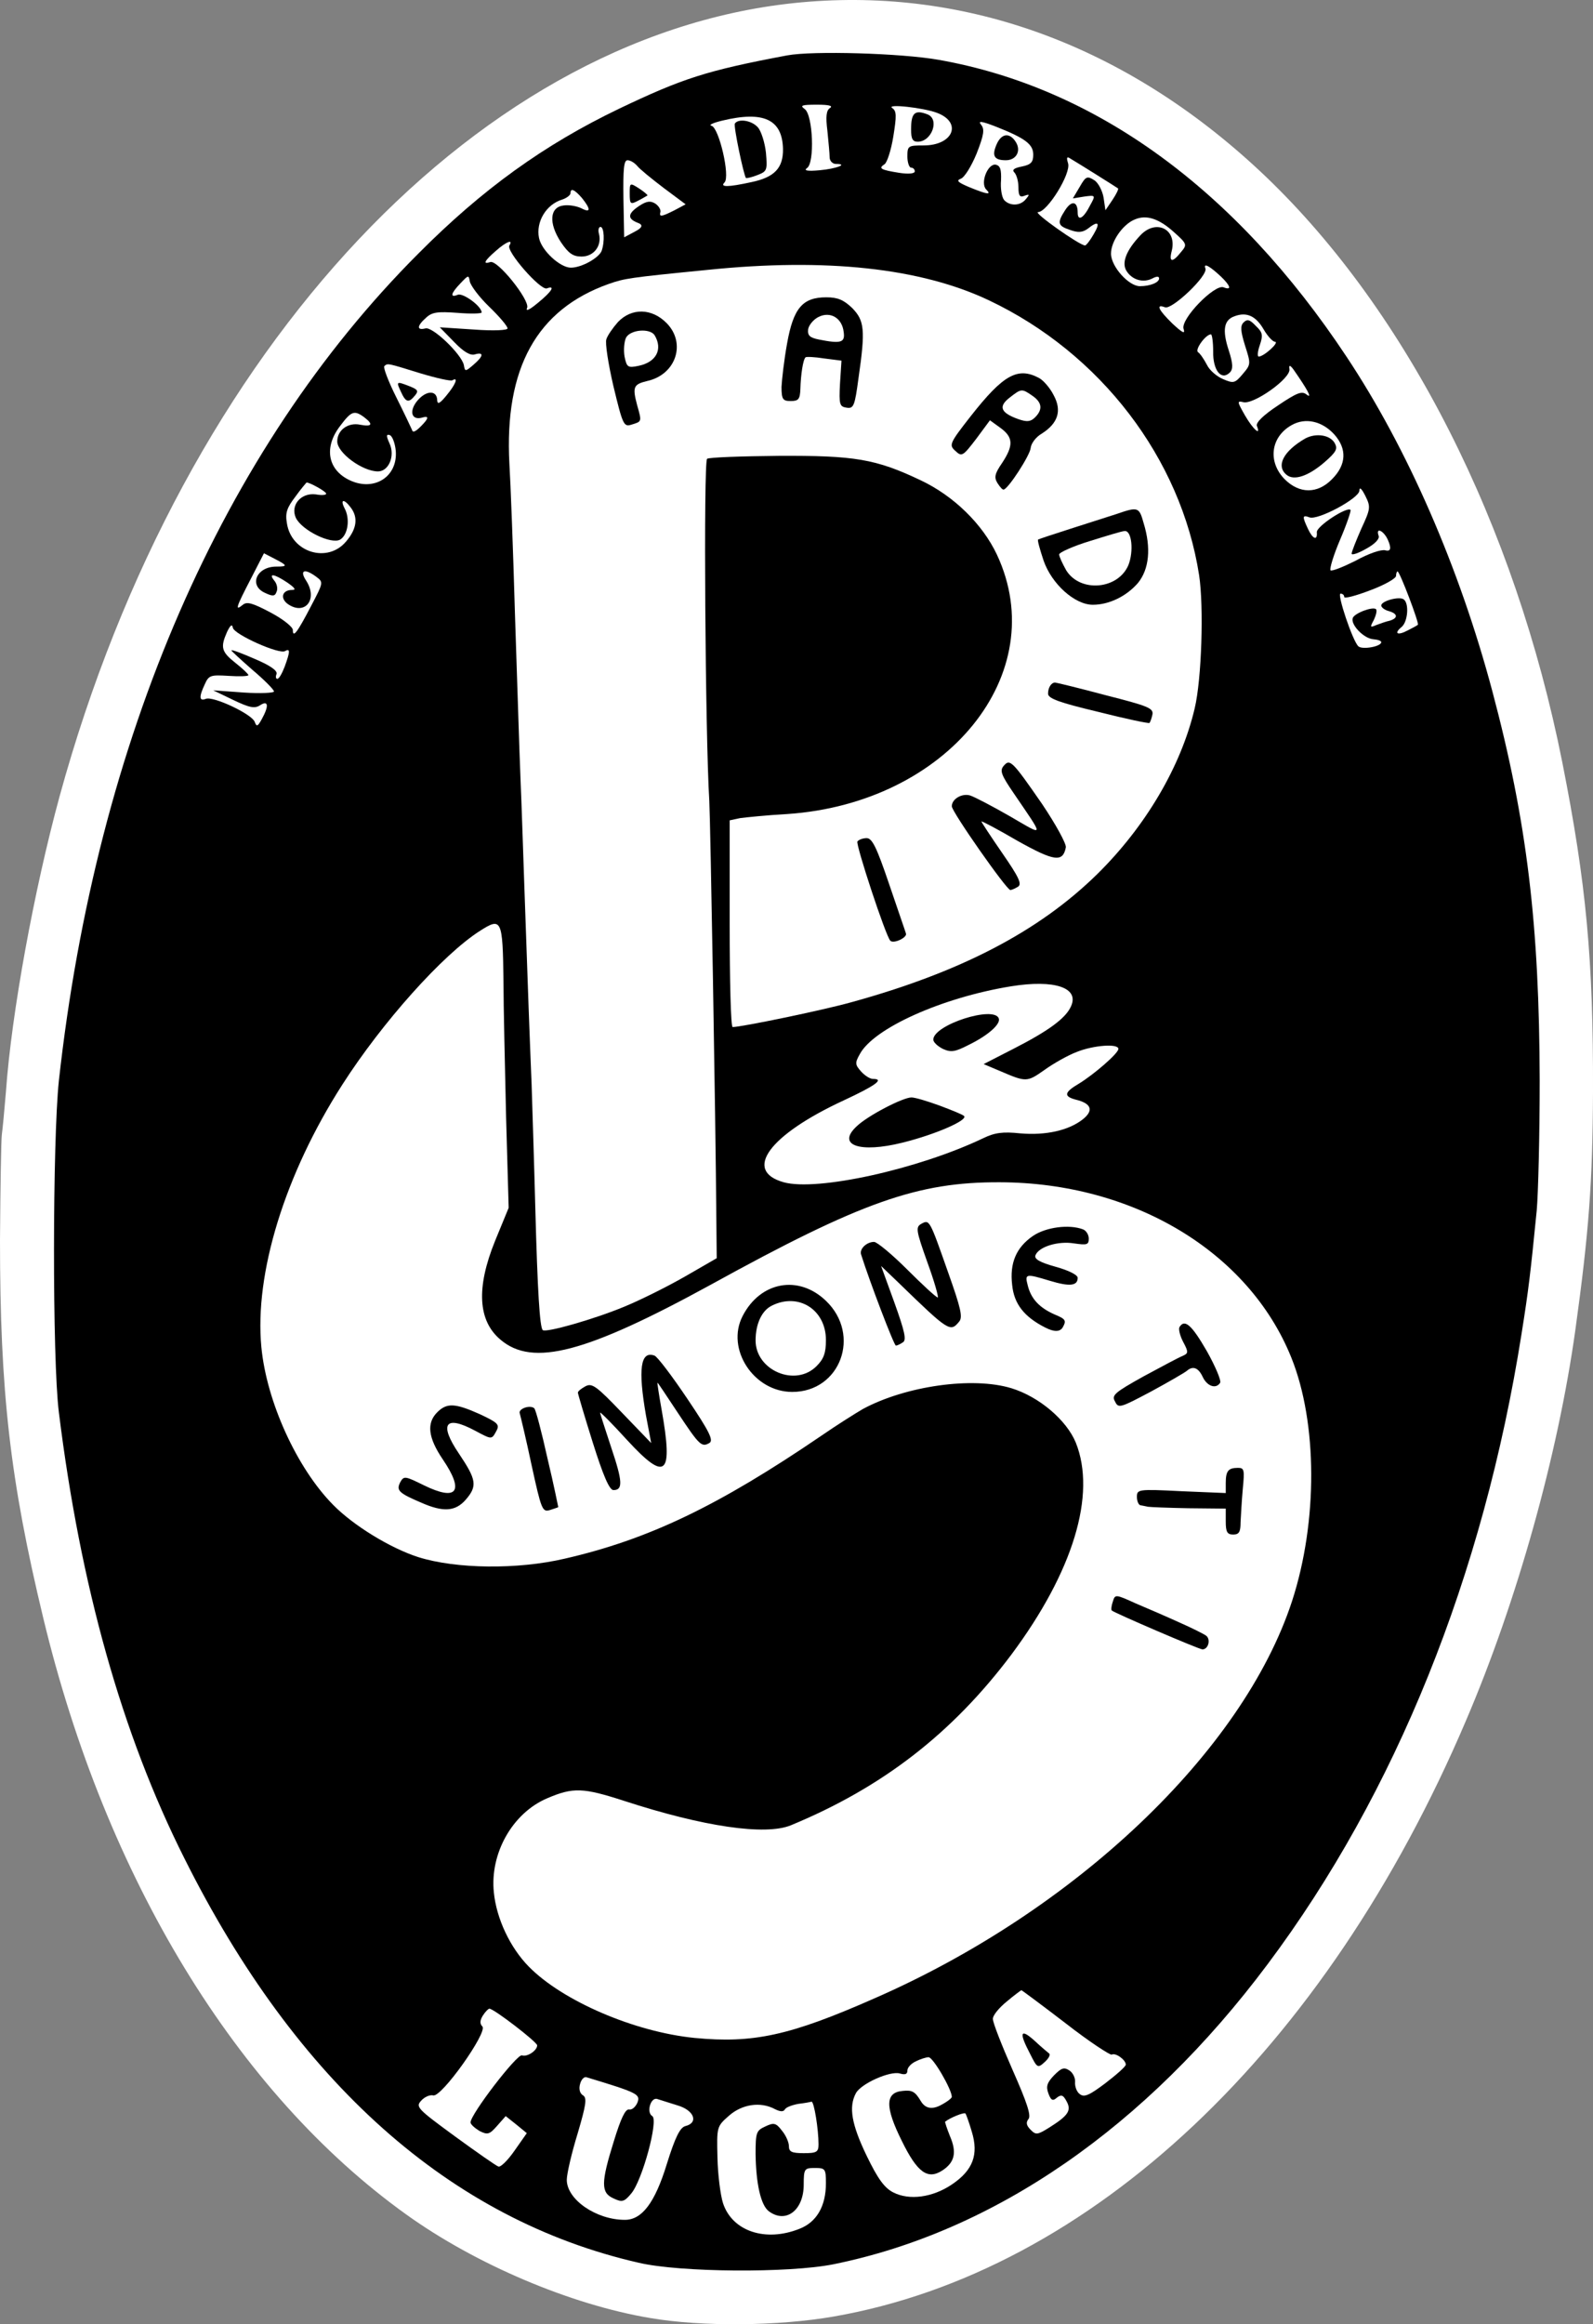 <svg xmlns="http://www.w3.org/2000/svg" id="Layer_1" data-name="Layer 1" viewBox="0 0 430.3 627.44"><rect x="0" y="0" width="430.3" height="627.44" fill="#808080" stroke="none"/><defs><style>      .cls-1 {        fill: #fff;      }    </style></defs><path d="M425.27,298.71c0,177.28-120.37,309.44-209.45,321C89.14,636.15-10.32,475.21,6.37,298.71,22.1,132.36,106.41,10.15,222.09,10.15s203.18,111.28,203.18,288.56Z"></path><g><path class="cls-1" d="M218.5.46C130.7,7.26,49.5,93.26,16.1,214.96c-6.9,25.3-13,58.6-14.5,79.8-.4,4.9-.9,10.1-1.1,11.5s-.4,14.2-.5,28.5c0,41,2.7,64.7,11.7,102.1,16.9,70.2,52.3,128.2,98.1,161,18.7,13.4,44.3,24.3,65.8,27.9,13.9,2.4,34.7,2.2,49.6-.4,69.5-12.1,132.9-71.9,170.8-160.9,13.8-32.2,24.8-71.7,29.5-105.2,3.7-26.7,4.7-40.1,4.8-64.5.1-35.7-1.8-56.2-8.3-89-12.8-64.2-41.8-121.4-80-158C306.1,13.46,263.2-3.04,218.5.46ZM253.6,16.16c42.4,7.5,80.2,35,110.1,80.1,16.5,24.8,30.5,56.9,39.4,90.3,9.4,35.3,12.7,63.1,12.8,105.2,0,14.8-.4,30.6-.8,35-1.7,17.1-2.2,21.4-4.1,33.3-10.3,65.3-34,124-68.6,170.2-32.9,44-73.8,72.2-117.3,81-12,2.4-41.4,2.2-52.5-.4-50.9-11.6-92.5-48.6-122.8-109.2-16.9-33.6-28.1-73.6-33.9-120.4-1.8-14.3-1.7-73.5,0-89.5,10.2-92.2,44.2-170.4,97.1-223.3,17.3-17.4,34-29.4,54.2-39.1,17.2-8.2,23.6-10.3,45.4-14.4,6.9-1.3,30.9-.6,41,1.2Z"></path><path class="cls-1" d="M217.4,29.46c2.2,1.7,2.7,14.5.6,15.9-1,.7.1.9,3.4.6,4.5-.4,7.9-1.7,4.4-1.7-.9,0-1.7-.8-1.7-1.8,0-.9-.3-4.1-.6-7.1-.5-3.9-.3-5.6.7-6.2.9-.6-.3-.9-3.5-.9-4.2,0-4.7.2-3.3,1.2Z"></path><path class="cls-1" d="M241,29.16c1.2.8,1.2,2.1.3,7.7-.6,3.7-1.7,7.1-2.4,7.5-1.7,1.1-1,1.5,4,2.3,2.6.4,4.2.2,4.2-.4,0-.5-.4-1-1-1-.5,0-1-1.4-1-3,0-2.9.2-3,4.4-3,8,0,10.5-6.2,3.6-8.8-3.7-1.4-13.8-2.5-12.1-1.3ZM250.5,30.86c3.4,1.3,1.2,7.4-2.6,7.4-1.4,0-1.8-.8-1.8-3.3,0-4.5,1-5.4,4.4-4.1Z"></path><path class="cls-1" d="M195.1,32.56c-2.5.6-3.8,1.2-2.9,1.4,2,.5,5.1,13.7,3.5,15.3-1.3,1.3.9,1.3,7.3-.1,6.2-1.3,8.6-3.8,8.5-9-.2-7.9-5.2-10.3-16.4-7.6ZM204.7,34.36c.9,1,1.9,4.1,2.2,6.9.4,4.7.3,5-2.3,6-1.5.6-2.9.9-3.1.8-.6-.7-3.4-14-3-14.7.9-1.4,4.5-.9,6.2,1Z"></path><path class="cls-1" d="M265,33.66c1,1.2.8,2.7-1.2,7.8-1.4,3.4-3.3,6.5-4.3,6.8-1.3.5-.7,1,2.4,2.3,4.9,2,6,2.1,4.5.6-1.7-1.7.4-7.1,2.6-6.7,1.2.3,1.5,1.3,1.4,4.2-.2,2.2.2,4.5.8,5.3,1.5,1.7,4.4,1.7,5.9-.2,1.1-1.3,1-1.4-.4-.9-1.2.5-1.6,0-1.6-2.3,0-1.6-.5-3.4-1.1-4-.7-.7-.1-1.2,2-1.6,2.5-.5,3.1-1.2,3.1-3.2,0-2.8-2.1-4.4-9.9-7.5-4.1-1.6-5.1-1.7-4.2-.6ZM274.4,38.36c1.5,2.4.1,4.9-2.7,4.9-3.2,0-3.9-1.2-2.4-4.5,1.3-2.8,3.5-3,5.1-.4Z"></path><path class="cls-1" d="M288.5,44.06c.9,2.7-5.6,13.2-8.1,13.2-1.5,0,11.2,9,12.7,9,.3,0,1.4-1.4,2.3-3,1.9-3.2,1.3-3.8-1.6-1.5-1.4,1-2.6,1.1-4.8.3-3.3-1.1-3.5-1.9-1.3-5.3,1.8-2.8,3.4-2.4,3.4.6,0,2.5,1.6,1.6,3.4-2,1.5-2.7,1.4-2.7-1.6-2.3l-3.1.5,1.9-3.2c1.6-2.8,2-2.9,3.9-1.7,1.1.7,2.2,2.9,2.5,4.7l.5,3.4,1.9-2.8c1-1.5,1.7-2.9,1.5-3.1-.4-.3-10.1-6.4-12.8-8-1-.7-1.2-.4-.7,1.2Z"></path><path class="cls-1" d="M168.4,53.66l.2,10.4,3-1.6q2.9-1.5.7-2.3c-2.9-1.1-2.8-2.5.4-4.6,2-1.3,3-1.4,4.3-.6.9.6,1.5,1.6,1.4,2.2-.4,1.5.2,1.4,3.8-.4l3-1.6-5.9-4.4c-3.3-2.5-6.5-5.1-7.2-6-.7-.8-1.8-1.5-2.6-1.5-1,0-1.2,2.4-1.1,10.4ZM174.9,52.76c-.2.1-1.3.8-2.5,1.4-2.1,1.1-2.3,1-2.3-1.9s0-3,2.5-1.4c1.4.9,2.4,1.8,2.3,1.9Z"></path><path class="cls-1" d="M154.1,52.16c0,.5-1,1.3-2.2,1.7-4.4,1.3-7.2,6.1-6.3,10.4.7,3.4,5.7,8,8.6,8s7.5-2.6,8.3-4.5c.9-2.5.7-6.5-.3-6.5-.5,0-.7.9-.4,1.9.8,3.2-1.4,6.1-4.7,6.1-2.3,0-3.5-.8-5.6-3.9-3.4-5.2-3-9.5.8-9.9,1.5-.2,3.6.2,4.8.8,2.5,1.3,2.5.2.1-2.8-2-2.3-3.1-2.8-3.1-1.3Z"></path><path class="cls-1" d="M306.5,59.26c-3.2,1.3-6.4,5.9-6.4,9.2,0,3.5,4.8,8.8,7.8,8.8,2.8,0,5.2-1,5.2-2.1,0-.6-.7-.6-1.8,0-2.5,1.3-5.5.4-7-2-1.4-2.2-.1-5.6,3.8-9.7,4.2-4.4,9.9-1.6,8.4,4.3-.8,3.1.2,3.2,2.5.3,1.7-2,1.7-2.2-1.9-5.4-4-3.6-7.4-4.8-10.6-3.4Z"></path><path class="cls-1" d="M133.9,67.76c-3,2.6-3.6,3.7-1.5,3,1.9-.8,10.7,10.2,10,12.3-.5,1.1.5.7,2.9-1.3,3.8-3.1,4.8-4.8,2.4-3.9-1.7.6-11.1-10.1-10.1-11.6,1.1-1.8-.9-1-3.7,1.5Z"></path><path class="cls-1" d="M191.1,72.86c-21.3,2.1-22.4,2.3-26.7,3.8-19.4,6.9-28.2,22.7-26.8,48.6.3,4.7,1,22.9,1.5,40.5.6,17.6,1.2,37.6,1.5,44.5s.7,19.5,1,28c1,29.1,1.5,42.5,2,54.5.2,6.6.7,21.7,1,33.5.6,22.4,1.2,32,2,32.8s13.8-2.9,22-6.3c4.4-1.8,11.8-5.5,16.5-8.2l8.5-4.9-.1-10.5c-.2-27.6-1.6-107.1-1.9-112.9-1.1-17.6-1.6-91.8-.6-92.4.5-.4,9.2-.7,19.3-.8,20.5-.1,26.2.8,38.4,6.6,8.9,4.2,16.7,11.8,20.6,20.1,15,32.1-13.4,67.1-56.7,70-5.5.3-11.2.9-12.7,1.1l-2.8.6v27.9c0,15.3.3,27.9.8,27.9,2.4,0,24.1-4.5,31.7-6.6,29.6-8.1,50.9-19.1,66.8-34.7,13-12.8,22.6-29,26.3-44.7,1.9-7.9,2.5-27.5,1.2-36-4.9-31.5-26.6-59.9-56.8-74.2-18.4-8.7-43.9-11.5-76-8.2ZM230.2,83.16c3.3,3.4,3.6,5.8,1.7,18.9-1,7.5-1.3,8.3-3.2,8s-2.1-.8-1.8-6.5l.4-6.2-4.7-.6c-2.5-.4-4.8-.5-5-.3-.7.6-1.3,4.8-1.4,8.5-.1,2.8-.5,3.3-2.6,3.3s-2.5-.4-2.5-3.8c.1-2,.7-7.3,1.5-11.7,1.7-9.6,4.2-12.5,10.6-12.5,3.1,0,4.7.7,7,2.9ZM180.1,87.26c5.3,5.4,2.5,13.9-5.3,15.6-3.7.9-4,1.6-2.7,6.5,1.3,4.6,1.3,4.4-1.6,5.3-2,.6-2.3,0-4.8-10.4-1.4-6-2.3-11.8-1.9-12.7.3-1,1.7-3,3.1-4.6,3.7-3.9,9.2-3.8,13.2.3ZM280.7,102.06c1.1.6,2.9,2.6,3.9,4.6,2.3,4.2,1.2,7.6-3.2,10.4-1.6.9-2.9,2.7-3,3.9-.2,2-6.1,11.1-7.3,11.2-.3.1-1-.7-1.7-1.8-.9-1.5-.7-2.5,1.3-5.4,3.1-4.7,3-6.9-.4-9.4l-2.9-2.1-3.7,5c-3.6,4.7-3.9,4.9-5.6,3.3-1.8-1.6-1.7-2,4.1-9.4,8.8-11.2,12.7-13.4,18.5-10.3ZM308.9,141.16c2.1,6.8,1.5,12.5-1.5,16.2-3.1,3.6-7.8,5.9-12.2,5.9-4.9,0-11.1-5.6-13.3-11.9-1-3-1.7-5.5-1.5-5.7.1-.1,4-1.4,8.7-2.9s10.3-3.3,12.5-4c5.8-2,6.1-1.9,7.3,2.4ZM298.6,187.66c11.4,2.9,13,3.5,12.7,5.2-.2,1-.6,2.1-.8,2.3s-6.4-1.1-13.9-3c-10.5-2.5-13.5-3.6-13.5-4.9,0-1.7.9-3,1.9-3,.3,0,6.5,1.5,13.6,3.4ZM281.5,217.06c3.7,5.5,6.6,10.8,6.4,11.7-.8,4.1-3.1,3.8-13.1-1.8-5.3-3.1-9.7-5.4-9.7-5.2s2.5,4,5.6,8.5c4.5,6.5,5.4,8.4,4.3,9.1-.8.5-1.7.9-2.1.9-1,0-15.8-21.1-15.8-22.6,0-2,2.8-3.6,5-2.9,1.2.4,6,2.9,10.7,5.6,9.5,5.5,9.4,6.1.9-6.4-3.2-4.7-3.7-5.9-2.6-7.2,1.7-2,2.3-1.4,10.4,10.3ZM240.1,238.46c2.3,6.8,4.4,12.8,4.6,13.5.5,1.1-3.3,2.9-4.2,2-1.2-1.1-9.4-26-8.9-26.8.4-.5,1.5-.9,2.5-.9,1.5,0,2.7,2.5,6,12.2Z"></path><path class="cls-1" d="M221.1,85.56c-1.4.7-2.6,2.2-2.8,3.3-.2,1.7.4,2.3,2.9,2.8,6,1.2,7.1.8,6.7-2-.4-3.8-3.6-5.7-6.8-4.1Z"></path><path class="cls-1" d="M169.1,91.16c-.5,1.1-.7,3.3-.4,5.1.6,2.9.9,3.1,3.8,2.5,4.8-1,6.6-4.5,4.3-8.3-1.3-1.9-6.5-1.5-7.7.7Z"></path><path class="cls-1" d="M272.7,107.36c-3.1,2.4-2.4,4.1,2.4,5.8,2.3.8,3.3.7,4.5-.5,2.1-2.1,1.9-4-.7-5.8-2.9-2-3-2-6.2.5Z"></path><path class="cls-1" d="M294.4,146.06c-4.6,1.4-8.3,3.1-8.3,3.6,0,.6.9,2.5,1.9,4.3,3.8,6.1,14,5.2,16.8-1.4,1.5-3.8.9-9.4-1-9.2-.7,0-4.9,1.3-9.4,2.7Z"></path><path class="cls-1" d="M325.6,72.46c.8,1.9-9,11.2-10.9,10.5-2.6-1-1.8.7,2,4.4,2.8,2.6,3.5,2.9,3,1.4-.8-2.7,8.4-12.1,10.8-11.2,2.3.9,1.9-.4-.7-2.9-3.1-2.9-4.8-3.8-4.2-2.2Z"></path><path class="cls-1" d="M124.4,76.46c-2.7,2.8-2.9,4-.7,3.1,1.4-.5,6.4,3.1,6.4,4.8,0,.3-2.9.4-6.5.1-5.4-.4-6.9-.2-8.5,1.3-2.5,2.2-2.6,3.5-.2,2.9,1.9-.6,9.8,7,10.4,9.9.3,1.8.4,1.8,2.6-.1,2.7-2.3,2.9-3.5.4-2.8-1.2.4-3-.6-5.6-3.3l-3.9-4,9.2.6c5.4.4,9.1.2,9.1-.3,0-.6-2.2-3.2-5-5.9-2.7-2.6-5-5.7-5.2-6.8-.3-1.8-.4-1.7-2.5.5Z"></path><path class="cls-1" d="M333.5,85.36c-2.9,1-3.4,3.7-1.6,9.2,1.2,3.7,1.2,5.1.3,6-2.3,2.3-4.6-.6-4.5-5.7,0-2.5-.3-4.6-.6-4.6-1.4,0-4.4,4.1-3.5,4.8.6.4,1.6,1.9,2.4,3.4.7,1.5,2.7,3.2,4.4,3.9,2.8,1.2,3.2,1.1,5.3-1.4,2.2-2.6,2.2-2.7.6-7.7-1.2-3.9-1.3-5.3-.4-6.2,1-1,1.7-.8,3.3.9,1.9,1.8,2,2.5,1.1,5.2-.6,1.7-.7,3.1-.3,3.1,1.4,0,5.7-3.9,4.4-4-.6,0-2-1.5-3.1-3.4-2.1-3.6-4.6-4.7-7.8-3.5Z"></path><path class="cls-1" d="M103.8,98.86c-.3.4,1.1,4.1,3.2,8.3s4,8.2,4.3,8.9c.2.9,1.1.4,2.8-1.4q2.5-2.6.2-2c-3.3,1.1-4-1.9-1.2-4.9,2.4-2.5,5-2.3,5,.4.1,1.1.8.7,2.5-1.4,2.5-3,3.3-5.1,1.6-4.1-.4.3-4.4-.6-8.7-1.9-8.8-2.7-8.8-2.8-9.7-1.9ZM110.6,104.26c2.3.9,2.5,1.3,1.5,2.5-1.7,2.1-2.5,1.9-3.8-1-1.3-2.8-1.3-2.9,2.3-1.5Z"></path><path class="cls-1" d="M348.3,99.66c.4,2.5-9.8,9.7-12.5,8.9-1.7-.4-1.6-.1.5,3.6,2.2,3.8,4.4,5.7,3.2,2.8-.3-.9,1.9-3,5.7-5.5,5.2-3.5,6.5-4,7.8-2.9,1.6,1.2.1-1.5-3.6-6.8q-1.4-1.9-1.1-.1Z"></path><path class="cls-1" d="M91.9,114.96c-4.5,5.8-3.4,11.9,2.6,14.7,6.6,3.1,13-1,12.4-8-.2-2-.9-3.9-1.6-4.2-1-.3-1,.2-.1,2.2,1.6,3.4-.2,7.6-3.1,7.6-4.2,0-11-5-11-8.1s3-5.2,6.2-4.5c3.2.6,3.6-.1,1.1-2-2.7-2-3.5-1.7-6.5,2.3Z"></path><path class="cls-1" d="M348.9,114.76c-5.7,3.2-6.5,9.9-1.9,14.6,4,4,8.9,4,12.8,0,3.9-3.9,4.1-8.2.6-12.1-3.3-3.6-7.8-4.6-11.5-2.5ZM360.5,119.56c.9,1.6.5,2.4-2.7,5.2-4.4,3.8-8.3,5.1-10.3,3.4-2.9-2.4-.8-6.4,5.1-9.8,2.8-1.5,6.6-1,7.9,1.2Z"></path><path class="cls-1" d="M79.8,134.06c-2.3,3-2.8,4.4-2.3,7.2,1.2,7.9,11,10.9,16,4.9,2.9-3.4,3.3-6.5,1.2-9.2-1.8-2.4-2.9-2.2-1.6.3,1.5,2.8.9,7.1-1.2,8.4-2.4,1.4-10.4-2.5-12-5.9-1.5-3.4,1.4-6.8,5.4-6.3,1.6.3,2.8.2,2.8-.2,0-.6-4.6-3.1-5.3-3-.1.1-1.5,1.7-3,3.8Z"></path><path class="cls-1" d="M367.2,132.46c-.1,2.1-11.3,8.1-13.5,7.2-1.9-.7-2-.3-.4,3.1,1.3,2.8,2.6,3.3,2.4.9-.1-1.6,8.2-7,9.1-6,.2.2-1,3.8-2.8,8s-2.9,7.9-2.6,8.3c.4.3,3.4-.9,6.8-2.6,3.4-1.9,6.9-3.1,8-2.8q2.2.6.7-2.8c-1.1-2.5-3.4-3.6-2.5-1.1.3.8-1,2.2-3.4,3.5-2.1,1.2-3.9,1.8-3.9,1.3s1.2-3.5,2.6-6.7c2.5-5.4,2.6-5.9,1.1-8.9-1-2-1.6-2.5-1.6-1.4Z"></path><path class="cls-1" d="M67.7,156.36c-4,7.7-4.3,8.7-2.1,6.9,1.1-.9,2.6-.5,7.5,2.1,3.4,1.8,6,3.9,6,4.7,0,2.3,1.2.7,5-6.6,3.2-6.1,3.3-6.3,1.4-7.7-3.2-2.4-4.7-1.9-2.8,1,3.3,5.1-.4,9.6-5.1,6.2-2-1.6-1.3-3.7,1.3-3.7,1.2,0,.7-.6-1.3-2-3.6-2.4-5.2-2.6-3.5-.5.7.8,1,2.2.6,3-.4,1.2-1,1.3-3.1.3-4.5-2-2.3-7.1,3-7.1,3.2,0,3.1-.3-.4-2.1l-2.9-1.5-3.6,7Z"></path><path class="cls-1" d="M377.1,155.46c0,.7-3.2,2.5-7,3.9-3.9,1.5-7,2.3-7,1.8s-.4-.9-1-.9c-1,0,3.2,12.6,4.8,14.2,1,1,6.2.1,6.2-1.1,0-.4-1-.7-2.2-.8-2.5-.2-6.1-3.9-5.5-5.7.4-1.3,5.4-3.2,6.3-2.4.3.4,0,1.6-.6,2.9-1.1,2-1,2.1.6,1.4,1.1-.4,2.7-1,3.7-1.2,2.3-.7,2.2-1.9-.3-2.6-1.1-.3-2-1-2-1.5,0-1.2,4.7-2.5,6-1.7,1.6,1,1.2,6.1-.5,7.5-2.2,1.8-1.1,2.4,1.7.9,1.2-.6,2.5-1.3,2.7-1.5.4-.4-4.9-14.4-5.5-14.4-.2,0-.4.6-.4,1.2Z"></path><path class="cls-1" d="M61.3,170.66c-1.8,4.1-1.5,5.3,2.3,8.3,1.9,1.5,3.5,3,3.5,3.3s-2.4.4-5.3.2c-4.9-.3-5.4-.2-6.5,2.3-1.6,3.4-1.5,4.6.3,3.9,2-.8,12.4,4.1,13.2,6.2.5,1.4.8,1.3,1.9-.7,2-3.6,1.8-5.2-.4-3.8-1.5,1-2.9.7-7.3-1.4l-5.4-2.6,8.3.6c4.5.3,8.2.1,8.1-.3,0-.5-2.7-3.2-5.9-5.9-3.2-2.8-5.7-5.1-5.6-5.2.2-.2,3.1.9,6.5,2.4,4,1.7,6,3.1,5.7,4-.3.7-.2,1.3.2,1.3.5,0,1.3-1.5,2-3.3,1.5-4.1,1.5-5,.1-4.2-1.5,1-13.8-4.5-14.1-6.3-.2-1.1-.7-.7-1.6,1.2Z"></path><path class="cls-1" d="M129.7,251.26c-10.1,6.4-26.5,24.8-37.2,41.5-15.6,24.3-23.8,51.1-21.9,70.9,1.4,14.7,9.6,32.7,19.4,42.6,5.5,5.6,15.5,11.7,23,14.1,10.2,3.2,26.8,3.4,39.6.4,22.6-5.2,41.4-14.2,69.3-33.2,4.2-2.9,9.3-6.1,11.2-7.2,11.5-6.2,29.6-8.8,40.1-5.6,7.5,2.3,14.9,8.6,17.4,14.7,5.6,14-.7,34.8-17.4,57.2-16,21.3-34.9,35.9-59.6,46.1-6.9,2.8-23.5.4-45-6.6-11.1-3.6-13.8-3.7-20.8-.7-9.4,4-15.5,14.9-14.4,25.4.7,7.1,4.4,14.9,9.4,20,9.1,9.3,28.6,17.7,44.9,19.3,15.7,1.5,25.6-.6,48.3-10.6,54.4-23.7,99.7-66.7,113-107.3,7-21.5,6.9-48.2-.2-65.8-11.5-28.5-42.6-47.2-78.7-47.3-22.2-.1-37.5,5.3-78,27.6-33.8,18.5-48.2,22.3-56.9,14.9-6.1-5.1-6.6-14-1.5-26.6l3.7-9-.7-24.7c-.3-13.5-.7-29.9-.7-36.4-.2-16.8-.5-17.4-6.3-13.7ZM256.2,343.76c3.3,9.3,3.9,11.8,2.9,13-2.4,2.9-2.7,2.8-16.3-10.4l-4.8-4.6,3.6,9.9c2.8,7.8,3.3,10.1,2.3,10.7-.7.5-1.6.9-1.9.9-.5,0-7.1-17.3-9.4-24.6-.5-1.5,1.5-3.4,3.5-3.4.8,0,4.9,3.4,9,7.5s7.8,7.5,8.2,7.5c.3,0-.9-4.3-2.8-9.5-3.1-8.7-3.2-9.5-1.6-10.4,2.2-1.2,2.2-1.1,7.3,13.4ZM292.5,331.86c.9.3,1.6,1.5,1.6,2.5,0,1.7-.5,1.8-4,1.3-4.3-.7-9.5.9-10.4,3.2-.4,1,1.1,1.9,5.4,3.1,3.6,1,6,2.2,6,3,0,2.2-2.2,2.4-7.5.8-6.6-2-6.8-1.9-6,1.2.9,3.7,3.2,6.1,7.3,7.9,2.9,1.2,3.2,1.6,2.2,3.4q-1.1,2-4.8.1c-5.7-2.9-8.4-6.4-8.9-11.5-.7-5.9,1.1-10.1,5.6-13.2,3.5-2.4,9.8-3.2,13.5-1.8ZM223.1,351.16c9.6,9.2,3.9,24.6-9.1,24.6-10.4,0-18-11.6-13.4-20.5,4.8-9.3,15.1-11.2,22.5-4.1ZM326,364.76c2.3,4.1,3.9,7.9,3.6,8.5-1.1,1.8-3.5,1-4.7-1.5-1.2-2.6-2.7-3.1-4.3-1.7-.6.5-4.9,3-9.7,5.6-8.3,4.4-8.8,4.6-9.7,2.7-1-1.7-.2-2.4,7.7-6.8,4.8-2.6,9.5-5.1,10.5-5.5,1.6-.7,1.7-1,.2-3.8-.9-1.7-1.3-3.5-1-4,1.4-2.3,3.3-.6,7.4,6.5ZM185.7,377.66c6,8.9,7.1,11.2,5.9,11.9-2.1,1.2-2.7.6-8.6-8.3-2.9-4.4-5.3-8-5.4-8s.4,3.3,1.1,7.2c3.2,18,1.2,19.7-9.3,8.3-4-4.4-7.3-7.7-7.3-7.4s1.4,4.5,3,9.4c3.1,9.2,3.2,11.5.6,11.5-1.1,0-2.8-4-5.6-12.9-2.2-7-4-13.1-4-13.4,0-.4.9-1.1,2-1.7,1.8-1,3-.1,9.9,7.1l7.9,8.2-1.4-7.4c-2.2-12.6-1.5-17.6,2.3-16.2.8.3,4.8,5.6,8.9,11.7ZM129.6,381.76c4.9,2.3,5.4,2.8,4.5,4.5-1.3,2.4-1.2,2.4-5.7,0-8.2-4.4-9.9-1.9-4.4,6.2,4.7,7,5,8.7,1.8,12.4-2.8,3.2-6.1,3.4-12,.8-6.1-2.6-6.8-3.3-5.7-5.5,1-1.8,1.3-1.7,6.4.8,9,4.4,11,1.7,5.1-7-4-5.9-4.4-9.8-1.5-12.7,2.6-2.6,4.8-2.5,11.5.5ZM147.9,393.76c1.7,7.1,2.9,13.1,2.9,13.1-.1.1-1.1.4-2.3.8-2,.6-2.3-.2-4.9-12.1-1.5-7.1-3-13.3-3.2-14-.5-1.2,2.7-2.4,3.9-1.4.4.3,2,6.4,3.6,13.6ZM335.7,401.96c-.3,3.2-.5,7.3-.6,9,0,2.6-.4,3.3-2,3.3s-2-.7-2-3.5v-3.5l-10-.1c-5.5-.1-10.4-.3-11-.4-.5-.1-1.4-.3-2-.4-.5,0-1-1.1-1-2.2,0-2.1.2-2.2,12-1.6l12,.5v-2.7c0-3.3.7-4.1,3.3-4.1,1.7,0,1.8.5,1.3,5.7ZM318.5,437.96c3.4,1.5,6.6,3.1,7.3,3.6,1.3,1,.6,3.7-1,3.7-.9,0-23.7-9.8-24.5-10.5-.2-.2-.1-1.3.3-2.4.6-2,.7-2,6.2.5,3.1,1.3,8.4,3.6,11.7,5.1Z"></path><path class="cls-1" d="M208.5,352.46c-2.7,1.3-4.4,4.9-4.4,9.4,0,8.1,10.8,12.7,16.5,6.9,1.9-1.9,2.5-3.5,2.5-7,0-8.2-7.4-12.9-14.6-9.3Z"></path><path class="cls-1" d="M273.1,266.26c-18.5,3-37.2,11.3-40.9,18.4-1.3,2.3-1.2,2.8.4,4.6,1,1.1,2.4,2,3.2,2,3.2,0,.7,1.8-7.9,5.8-20.1,9.3-27.3,19-16.2,22.1,9,2.5,36.3-3.5,53.9-11.9,3.1-1.5,5.3-1.8,10-1.3,6.9.6,13.1-.8,16.9-3.8,3-2.4,2.3-4.3-1.9-5.3-3.4-.9-3.1-2,.8-4.3,4.1-2.5,10.7-8.2,10.7-9.4,0-1.5-6.7-1-11.2.8-2.4.9-6.3,3.1-8.8,4.9-4.7,3.3-4.9,3.3-11.9.3l-4.5-1.9,8-4.1c9.6-4.9,14.2-8.3,15.6-11.5,2.3-5-4.4-7.3-16.2-5.4ZM269.8,274.96c.5,1.5-2.8,4.5-8.1,7.1-3.7,1.9-4.8,2.1-7,1.1-1.4-.7-2.6-1.8-2.6-2.5,0-4,16.5-9.3,17.7-5.7ZM253.8,298.46c3.2,1.2,6.2,2.4,6.6,2.8,1.2,1.1-7.7,5-16.6,7.2-11.6,2.9-17.9.7-12.4-4.4,3-2.9,12.5-7.8,14.8-7.8,1,0,4.3,1,7.6,2.2Z"></path><path class="cls-1" d="M271.9,540.36c-2.1,1.7-3.8,3.8-3.7,4.7,0,1,2.4,7.1,5.3,13.7,3.9,8.8,5.1,12.4,4.3,13.3-.7.9-.6,1.7.6,2.9,1.4,1.4,1.8,1.4,5-.6,5.1-3.2,6.1-4.6,4.7-7.1-.9-1.7-1.4-1.9-2.6-1-1.1,1-1.6.8-2.3-1.1s-.4-2.9,1.5-4.9c2-2,2.7-2.3,4.2-1.3.9.6,1.6,2,1.5,3.1s.4,2.6,1.2,3.2c1.2,1,2.5.5,7-2.9,3-2.3,5.5-4.5,5.5-5,0-1.3-2.8-3.3-3.8-2.7-.4.2-6.1-3.5-12.5-8.5-6.4-4.9-11.8-8.9-11.9-8.9-.2.1-2,1.4-4,3.1ZM283.4,554.36c.4.3-.1,1.3-1.2,2.3-1.9,1.7-2,1.7-4-2.3-3-5.7-2.6-6.9,1.2-3.5,1.7,1.6,3.5,3.1,4,3.5Z"></path><path class="cls-1" d="M130.4,544.16c-.8,1.3-.8,2.2-.1,2.9,1.5,1.5-11.1,19.3-13.3,18.6-.9-.2-2.3.4-3.2,1.4-1.6,1.7-1.1,2.2,9,9.6,5.9,4.3,11.2,8,11.8,8.2.6.3,2.6-1.7,4.4-4.3l3.3-4.7-2.8-2.3-2.9-2.3-2.3,2.6c-2.1,2.4-2.6,2.5-4.8,1.4-1.3-.8-2.4-1.8-2.4-2.3,0-2.2,12.6-18.6,13.9-18.1,1.4.5,4.1-1.3,4.1-2.7,0-.9-11.7-9.9-12.9-9.9-.3,0-1.1.8-1.8,1.9Z"></path><path class="cls-1" d="M247.4,556.46c-1.3.6-2.3,1.7-2.3,2.5,0,1-.6,1.2-2,.8-2.6-.8-10.5,2.7-11.9,5.3-2,3.7-1.2,8.4,2.9,16.9,3,6.2,4.8,8.7,7.2,9.9,4.3,2.2,10.6,1.4,15.9-2.2,5.6-3.8,7.2-8,5.3-14.2-.7-2.4-1.5-4.6-1.7-4.9-.4-.4-4.1,1.1-5.5,2.2-.1.1.5,1.9,1.3,3.9,1.9,4.4,1.3,7.1-2.1,9.3-3.9,2.5-6.7.6-10.9-8-4.6-9.2-4.5-13.1.2-13.5,2.6-.3,3.4.2,4.9,2.7q1.7,2.9,5.1,1.3c1.8-.9,3.3-2,3.3-2.4,0-2-5.1-10.8-6.3-10.7-.6,0-2.2.5-3.4,1.1Z"></path><path class="cls-1" d="M156.7,562.56c-.4,1.3-.1,2.6.8,3.1,1.1.7.8,2.6-1.5,10.4-1.6,5.2-2.9,10.8-2.9,12.4,0,5.3,7.9,10.8,15.7,10.8,4.6,0,8.1-4.6,11.3-15,2.3-7.4,3.6-9.9,5-10.3,3.7-.9,2.4-4.3-2.1-5.6-2.3-.7-4.7-1.5-5.4-1.7-1.8-.7-3.1,3.6-1.4,4.6,1.7,1.1-2.7,17.4-5.7,20.9-1.9,2.3-2.5,2.4-4.8,1.3-3.4-1.5-3.4-4.2.1-15.4,1.9-6.2,3.1-8.7,4.1-8.6.8.2,1.8-.7,2.3-1.9.8-2.2.1-2.6-13.8-6.8-.6-.2-1.4.6-1.7,1.8Z"></path><path class="cls-1" d="M215.6,567.96c-1.6.3-3.3.9-3.6,1.5-.4.7-1.3.6-2.7-.1-3.9-2.1-8.9-1.3-12.4,1.8-3.3,2.9-3.3,3-3.1,11.3.1,4.6.8,10.1,1.5,12.3,2.5,7.6,11.5,10.6,20.7,6.9,4.6-1.8,7.1-6.1,7.1-12.3,0-3.9-.2-4.1-3-4.1s-3,.2-3,4.5c0,6.9-4.8,10.6-9.4,7.2-2.2-1.6-3.5-7.5-3.6-15.5,0-5.8.2-6.3,2.6-7.4,2.3-1.1,2.9-1,4.5,1.1,1.1,1.3,1.9,3.2,1.9,4.2,0,1.5.7,1.9,4,1.9,3.5,0,4-.3,4-2.4,0-4-1.2-11.6-1.9-11.5-.3.1-1.9.4-3.6.6Z"></path></g></svg>